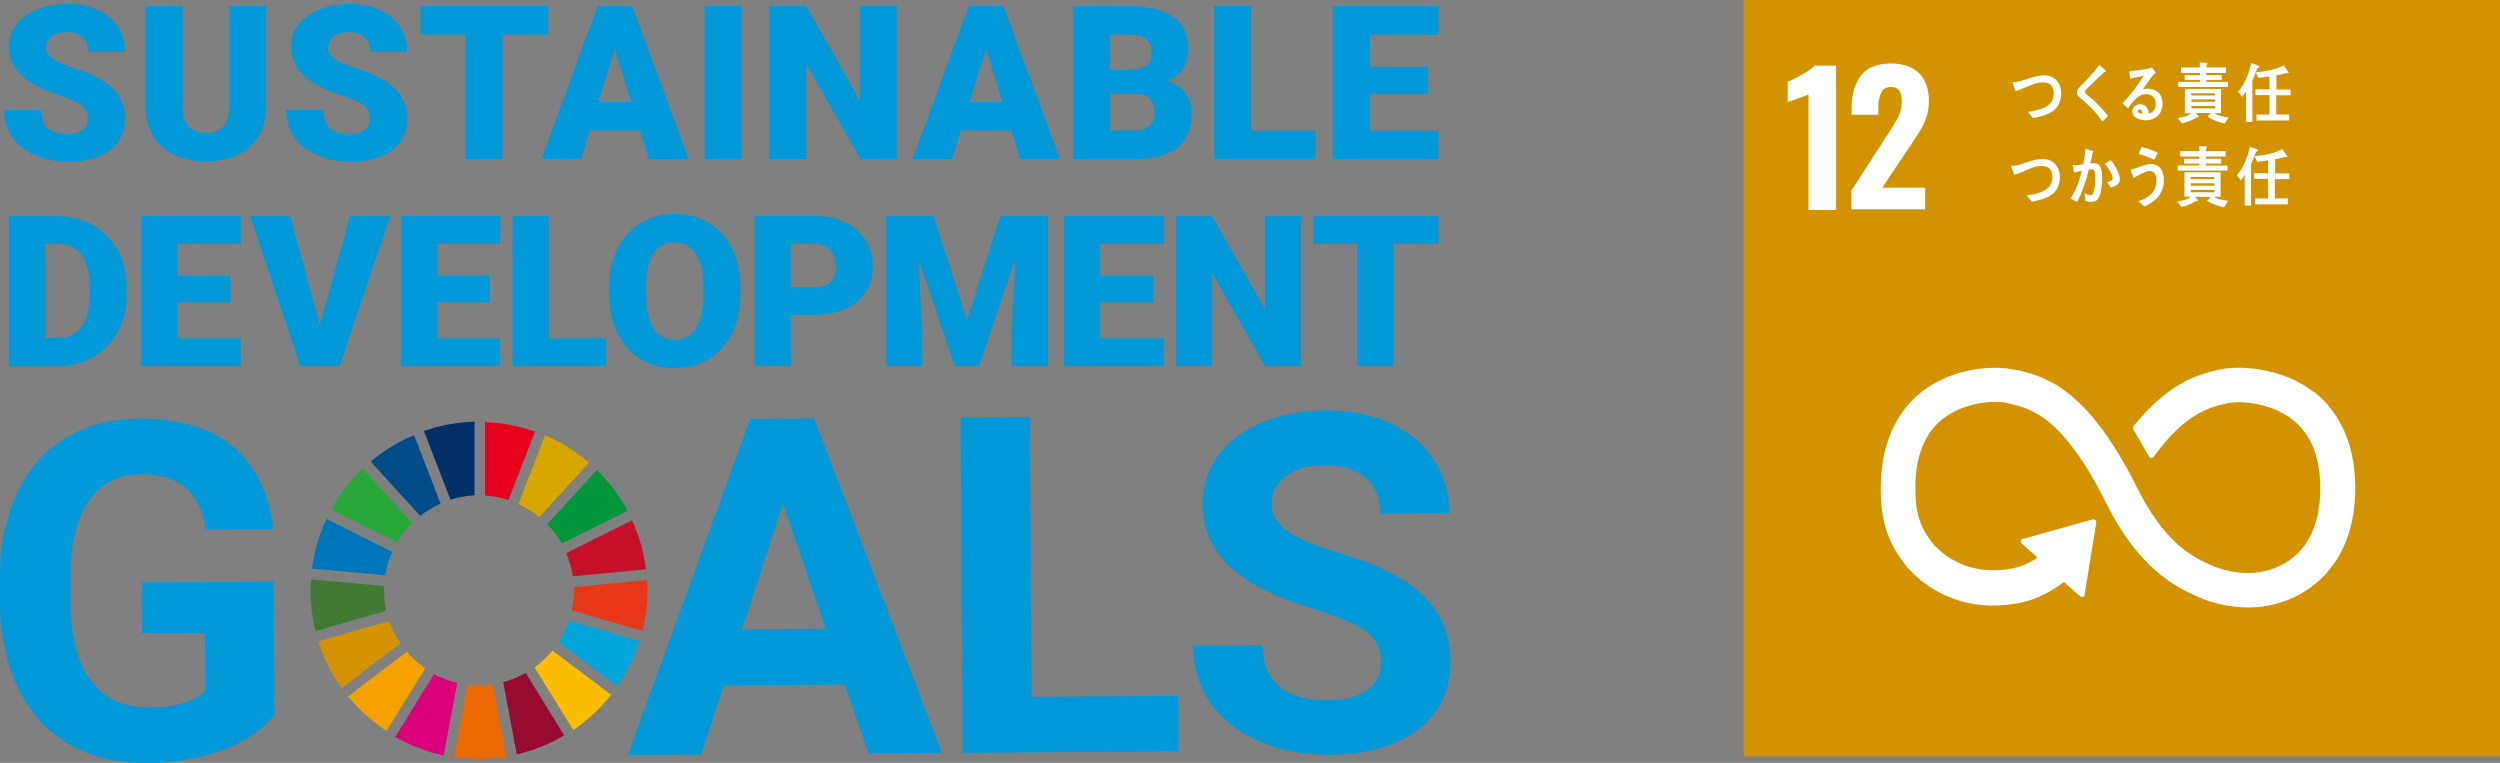 <?xml version="1.0" encoding="UTF-8"?><svg id="b" xmlns="http://www.w3.org/2000/svg" viewBox="0 0 114.17 34.84"><rect x="0" y="0" width="114.17" height="34.84" fill="#808080" stroke="none"/><defs><style>.d{fill:#004c88;}.e{fill:#e5001e;}.f{fill:#0076ba;}.g{fill:#e83819;}.h{fill:#ed6a02;}.i{fill:#003067;}.j{fill:#0099d9;}.k{fill:#970b31;}.l{fill:#00973b;}.m{fill:#fabd00;}.n{fill:#fff;}.o{fill:#dc007a;}.p{fill:#00a6d9;}.q{fill:#28a838;}.r{fill:#f5a200;}.s{fill:#d39200;}.t{fill:#c60f28;}.u{fill:#d7a700;}.v{fill:#427935;}</style></defs><g id="c"><path class="j" d="M12.53,32.66c-.56.68-1.36,1.22-2.4,1.6-1.04.38-2.18.58-3.44.59-1.33,0-2.49-.27-3.49-.84-1-.57-1.78-1.4-2.33-2.5C.32,30.4.03,29.11,0,27.62v-1.04c-.02-1.53.23-2.85.74-3.97.51-1.12,1.24-1.98,2.21-2.58.97-.6,2.1-.9,3.41-.91,1.82-.01,3.24.41,4.27,1.27,1.03.86,1.65,2.12,1.85,3.77l-3.07.02c-.15-.88-.46-1.51-.94-1.92-.48-.4-1.14-.6-1.99-.6-1.07,0-1.89.42-2.44,1.23-.55.81-.83,2.01-.83,3.6v.98c.02,1.61.33,2.82.95,3.63.62.82,1.51,1.22,2.69,1.21,1.18,0,2.03-.27,2.53-.77l-.02-2.64-2.87.02-.02-2.32,6.02-.04.04,6.11Z"/><path class="j" d="M38.58,31.26l-5.53.04-1.03,3.16-3.35.02,5.59-15.35,2.92-.02,5.83,15.27-3.35.02-1.08-3.15ZM33.88,28.74l3.83-.03-1.96-5.72-1.86,5.74Z"/><polygon class="j" points="47.11 31.82 53.81 31.78 53.82 34.31 43.97 34.38 43.87 19.07 47.02 19.05 47.11 31.82"/><path class="j" d="M63.07,30.23c0-.6-.22-1.05-.64-1.37-.42-.32-1.18-.65-2.28-.99-1.1-.35-1.96-.69-2.6-1.03-1.75-.93-2.62-2.19-2.63-3.78,0-.83.22-1.57.68-2.22.46-.65,1.13-1.16,2-1.53.87-.37,1.85-.56,2.93-.57,1.09,0,2.07.18,2.93.57.86.39,1.53.95,2,1.66.48.72.72,1.54.73,2.46l-3.15.02c0-.7-.23-1.24-.67-1.63-.45-.39-1.07-.58-1.86-.57-.77,0-1.37.17-1.8.5-.42.33-.64.76-.63,1.29,0,.5.26.91.76,1.25.5.33,1.24.64,2.22.93,1.8.53,3.11,1.19,3.93,1.98.83.79,1.24,1.79,1.25,2.98,0,1.33-.48,2.37-1.48,3.13-1,.76-2.34,1.15-4.04,1.16-1.18,0-2.25-.2-3.22-.62-.97-.42-1.71-1.01-2.23-1.76-.51-.75-.77-1.61-.78-2.6l3.17-.02c.01,1.69,1.03,2.53,3.04,2.51.75,0,1.33-.16,1.75-.47.42-.31.63-.74.62-1.28"/><path class="q" d="M18.13,24.77c.19-.33.42-.62.69-.89l-2.26-2.48c-.57.54-1.05,1.17-1.43,1.87l3.01,1.5Z"/><path class="u" d="M23.68,23.02c.34.16.66.36.95.59l2.27-2.48c-.6-.52-1.28-.94-2.01-1.25l-1.21,3.14Z"/><path class="t" d="M28.87,23.76l-3.01,1.5c.14.34.24.69.3,1.06l3.34-.32c-.1-.79-.32-1.55-.64-2.24"/><path class="l" d="M25.65,24.83l3.01-1.5c-.37-.69-.85-1.32-1.4-1.87l-2.27,2.48c.26.26.48.56.67.89"/><path class="v" d="M17.54,26.96c0-.07,0-.14,0-.2l-3.34-.3c-.01.17-.02.33-.02.5,0,.64.08,1.26.23,1.86l3.23-.93c-.07-.3-.1-.61-.1-.93"/><path class="m" d="M25.23,29.71c-.24.29-.51.55-.82.77l1.77,2.86c.65-.44,1.24-.99,1.73-1.61l-2.68-2.02Z"/><path class="g" d="M26.21,26.96c0,.32-.03.62-.1.92l3.23.93c.15-.59.23-1.21.23-1.85,0-.16,0-.32-.02-.47l-3.34.32c0,.05,0,.1,0,.16"/><path class="r" d="M18.57,29.77l-2.67,2.03c.5.61,1.09,1.15,1.75,1.58l1.77-2.86c-.31-.21-.59-.47-.84-.76"/><path class="f" d="M17.59,26.28c.06-.38.17-.74.32-1.08l-3-1.5c-.33.71-.56,1.47-.66,2.27l3.35.3Z"/><path class="k" d="M25.77,33.59l-1.76-2.86c-.32.18-.66.32-1.03.42l.62,3.3c.77-.18,1.5-.47,2.17-.87"/><path class="p" d="M25.98,28.35c-.12.34-.28.67-.47.97l2.68,2.02c.43-.63.78-1.32,1.02-2.06l-3.23-.93Z"/><path class="h" d="M22.5,31.25c-.2.03-.41.05-.63.05-.17,0-.34-.01-.51-.03l-.62,3.3c.37.05.74.08,1.13.08.42,0,.84-.04,1.25-.1l-.62-3.3Z"/><path class="e" d="M22.15,22.63c.37.02.73.1,1.07.21l1.21-3.13c-.72-.25-1.48-.4-2.28-.43v3.36Z"/><path class="o" d="M20.89,31.19c-.38-.09-.73-.22-1.07-.4l-1.77,2.86c.68.39,1.42.68,2.21.85l.62-3.3Z"/><path class="i" d="M20.57,22.82c.35-.11.72-.18,1.1-.2v-3.36c-.81.02-1.58.17-2.31.42l1.21,3.13Z"/><path class="s" d="M18.28,29.39c-.21-.32-.39-.66-.51-1.03l-3.23.93c.24.77.61,1.49,1.07,2.13l2.67-2.03Z"/><path class="d" d="M19.19,23.56c.28-.23.6-.41.93-.56l-1.21-3.13c-.72.3-1.39.71-1.98,1.21l2.26,2.48Z"/><path class="j" d="M4.02,5.41c0-.25-.09-.44-.26-.58-.17-.14-.48-.28-.92-.43-.44-.15-.8-.29-1.07-.43-.91-.45-1.36-1.06-1.36-1.83,0-.39.11-.73.34-1.02s.54-.53.96-.69c.41-.16.88-.25,1.39-.25s.95.09,1.35.27c.4.18.71.43.93.77.22.33.33.71.33,1.14h-1.68c0-.29-.09-.51-.26-.66-.17-.16-.41-.23-.71-.23s-.54.07-.71.2c-.17.13-.26.3-.26.51,0,.18.1.34.29.49.19.14.53.3,1.01.45.48.15.88.32,1.19.5.76.44,1.13,1.04,1.13,1.8,0,.61-.23,1.09-.69,1.44-.46.35-1.09.52-1.9.52-.57,0-1.08-.1-1.54-.31-.46-.2-.8-.48-1.04-.83-.23-.35-.35-.76-.35-1.22h1.69c0,.37.1.65.29.83.19.18.51.27.94.27.28,0,.5-.06.66-.18.16-.12.24-.29.24-.51"/><path class="j" d="M12.15.28v4.57c0,.52-.11.97-.33,1.35s-.54.67-.95.87c-.41.2-.9.3-1.46.3-.85,0-1.52-.22-2.01-.66-.49-.44-.74-1.05-.75-1.81V.28h1.69v4.64c.02.77.37,1.15,1.07,1.15.35,0,.61-.1.79-.29.18-.19.27-.5.27-.94V.28h1.68Z"/><path class="j" d="M16.9,5.41c0-.25-.09-.44-.26-.58-.17-.14-.48-.28-.92-.43-.44-.15-.8-.29-1.07-.43-.91-.45-1.36-1.06-1.36-1.83,0-.39.11-.73.34-1.02s.54-.53.96-.69c.41-.16.88-.25,1.39-.25s.95.09,1.35.27c.4.18.71.43.93.77.22.33.33.71.33,1.14h-1.68c0-.29-.09-.51-.26-.66-.17-.16-.41-.23-.71-.23s-.54.07-.71.2c-.17.13-.26.3-.26.51,0,.18.1.34.29.49.19.14.53.3,1.01.45.48.15.88.32,1.19.5.76.44,1.13,1.04,1.13,1.8,0,.61-.23,1.09-.69,1.44-.46.35-1.09.52-1.9.52-.57,0-1.08-.1-1.54-.31-.46-.2-.8-.48-1.04-.83-.23-.35-.35-.76-.35-1.22h1.69c0,.37.1.65.29.83.19.18.51.27.94.27.28,0,.5-.06.66-.18.16-.12.24-.29.24-.51"/><polygon class="j" points="25.04 1.58 22.94 1.58 22.94 7.26 21.26 7.26 21.26 1.58 19.2 1.58 19.2 .27 25.04 .27 25.04 1.58"/><path class="j" d="M29.24,5.96h-2.31l-.4,1.3h-1.8L27.29.28h1.58l2.58,6.99h-1.81l-.41-1.3ZM27.33,4.66h1.5l-.75-2.42-.75,2.42Z"/><rect class="j" x="32.18" y=".27" width="1.68" height="6.99"/><polygon class="j" points="40.96 7.26 39.29 7.26 36.81 2.91 36.81 7.26 35.13 7.26 35.13 .27 36.81 .27 39.28 4.62 39.28 .27 40.96 .27 40.96 7.26"/><path class="j" d="M46.19,5.96h-2.31l-.4,1.3h-1.8l2.56-6.99h1.58l2.58,6.99h-1.81l-.41-1.3ZM44.28,4.66h1.5l-.75-2.42-.75,2.42Z"/><path class="j" d="M49.01,7.26V.28h2.51c.9,0,1.58.16,2.05.49.47.33.7.81.7,1.43,0,.36-.08.67-.25.93-.17.26-.41.44-.73.57.36.1.64.27.84.54.2.26.29.58.29.96,0,.68-.22,1.2-.65,1.54-.43.34-1.08.52-1.93.52h-2.84ZM50.69,3.19h.88c.37,0,.63-.07.79-.2.16-.13.23-.33.23-.58,0-.29-.09-.51-.26-.64-.17-.13-.44-.19-.82-.19h-.83v1.62ZM50.69,4.29v1.67h1.1c.3,0,.54-.07.7-.21.16-.14.24-.33.24-.59,0-.58-.29-.88-.87-.88h-1.18Z"/><polygon class="j" points="57.13 5.97 60.07 5.97 60.07 7.26 55.45 7.26 55.45 .27 57.13 .27 57.13 5.97"/><polygon class="j" points="65.21 4.3 62.56 4.3 62.56 5.97 65.69 5.97 65.69 7.26 60.87 7.26 60.87 .28 65.7 .28 65.7 1.58 62.56 1.58 62.56 3.05 65.21 3.05 65.21 4.3"/><path class="j" d="M.41,16.72v-6.85h2.21c.6,0,1.15.14,1.63.41.48.27.86.66,1.13,1.16s.41,1.06.41,1.68v.32c0,.63-.13,1.19-.4,1.69-.26.5-.64.89-1.12,1.17-.48.28-1.02.42-1.61.43H.41ZM2.06,11.14v4.3h.57c.47,0,.84-.17,1.09-.51.25-.34.38-.84.38-1.5v-.3c0-.66-.13-1.16-.38-1.5-.25-.33-.62-.5-1.11-.5h-.55Z"/><polygon class="j" points="10.52 13.81 8.1 13.81 8.1 15.45 10.99 15.45 10.99 16.72 6.45 16.72 6.45 9.87 11 9.87 11 11.14 8.1 11.14 8.1 12.59 10.52 12.59 10.52 13.81"/><polygon class="j" points="14.61 14.85 15.98 9.87 17.82 9.87 15.51 16.72 13.71 16.72 11.42 9.87 13.25 9.87 14.61 14.85"/><polygon class="j" points="22.37 13.81 19.97 13.81 19.97 15.45 22.84 15.45 22.84 16.72 18.32 16.72 18.32 9.87 22.85 9.87 22.85 11.14 19.97 11.14 19.97 12.59 22.37 12.59 22.37 13.81"/><polygon class="j" points="25.06 15.45 27.67 15.45 27.67 16.72 23.41 16.72 23.41 9.87 25.06 9.87 25.06 15.45"/><path class="j" d="M33.81,13.43c0,.67-.12,1.26-.37,1.77-.25.51-.6.91-1.05,1.19-.46.28-.98.42-1.56.42s-1.1-.13-1.55-.4c-.45-.27-.8-.65-1.06-1.15-.25-.5-.39-1.07-.4-1.72v-.39c0-.67.12-1.26.37-1.77.25-.51.6-.91,1.06-1.19.46-.28.98-.42,1.57-.42s1.1.14,1.55.41c.46.28.81.67,1.06,1.18.25.51.38,1.09.38,1.75v.32ZM32.13,13.15c0-.68-.11-1.2-.34-1.55-.23-.35-.55-.53-.98-.53-.83,0-1.26.62-1.31,1.86v.5c0,.67.11,1.19.33,1.55.22.36.55.54.99.54s.74-.18.96-.53c.23-.35.34-.86.34-1.53v-.32Z"/><path class="j" d="M36.12,14.39v2.32h-1.65v-6.85h2.73c.52,0,.99.1,1.39.29.4.19.71.47.94.82.22.36.33.76.33,1.21,0,.67-.24,1.2-.72,1.6-.48.4-1.13.6-1.97.6h-1.05ZM36.12,13.12h1.08c.32,0,.56-.08.73-.24.17-.16.25-.39.25-.68,0-.32-.09-.58-.26-.77-.17-.19-.41-.29-.71-.29h-1.1v1.98Z"/><polygon class="j" points="42.63 9.87 44.16 14.63 45.68 9.87 47.85 9.87 47.85 16.72 46.2 16.72 46.2 15.12 46.36 11.84 44.7 16.72 43.61 16.72 41.95 11.84 42.11 15.12 42.11 16.72 40.46 16.72 40.46 9.87 42.63 9.87"/><polygon class="j" points="52.67 13.81 50.24 13.81 50.24 15.45 53.14 15.45 53.14 16.72 48.59 16.72 48.59 9.87 53.15 9.87 53.15 11.14 50.24 11.14 50.24 12.59 52.67 12.59 52.67 13.81"/><polygon class="j" points="59.41 16.72 57.77 16.72 55.35 12.45 55.35 16.72 53.7 16.72 53.7 9.87 55.35 9.87 57.77 14.13 57.77 9.87 59.41 9.87 59.41 16.72"/><polygon class="j" points="65.7 11.14 63.64 11.14 63.64 16.72 61.99 16.72 61.99 11.14 59.98 11.14 59.98 9.87 65.7 9.87 65.7 11.14"/><rect class="s" x="79.63" width="34.54" height="34.54"/><path class="n" d="M82.59,4.31c-.06.03-.23.1-.52.2-.23.08-.37.13-.43.15v-.93c.18-.07.41-.18.67-.33.26-.15.45-.28.56-.4h.98v6.59h-1.26v-5.29Z"/><path class="n" d="M84.55,8.7l1.59-2.46.1-.15c.21-.31.36-.57.46-.78.1-.21.15-.44.15-.69,0-.21-.04-.37-.12-.48-.08-.11-.2-.17-.35-.17-.23,0-.39.09-.47.26-.09.17-.13.41-.13.71v.3h-1.22v-.33c0-.62.15-1.11.43-1.47.29-.36.74-.54,1.36-.54.57,0,1,.15,1.3.45.3.3.44.73.44,1.28,0,.25-.04.49-.11.71-.08.22-.16.42-.27.59-.1.17-.26.42-.48.74l-1.27,1.9h1.96v.99h-3.37v-.89Z"/><path class="n" d="M105.7,17.93c-1.53-1.21-3.56-1.23-4.31-1.06l-.09.02c-.86.2-2.22.54-3.82,2.52,0,.01-.02.02-.03.03l-.02.02s-.03.05-.03.08c0,.02,0,.05.02.07l.04.06c.2.34.45.77.67,1.16,0,0,0,0,0,.01.02.04.07.08.12.08.04,0,.07-.02.09-.04.01-.01.02-.03.03-.04,1.42-1.96,2.53-2.23,3.29-2.41l.09-.02c.39-.09,1.88-.09,2.95.76.84.66,1.26,1.71,1.26,3.13,0,2.37-1.15,3.3-2.12,3.66-1.5.56-2.94-.19-2.95-.19l-.06-.03c-.83-.36-2.05-1.1-3.21-3.43-2.34-4.69-4.29-5.13-5.58-5.43h-.07c-.59-.15-2.63-.24-4.24,1.04-.84.67-1.84,1.97-1.84,4.37,0,1.46.3,2.43,1.07,3.44.17.23,1.9,2.45,5.24,1.81.53-.1,1.26-.36,2.06-.96l.74.66s.12.04.17,0c.02-.02.03-.05.03-.08h0s.53-3.28.53-3.28v-.04s-.01-.06-.04-.09c-.02-.02-.05-.03-.08-.03h-.02s-.03,0-.03,0l-3.13.88h-.06s-.04.03-.06.04c-.04.05-.04.13,0,.17l.04.03.7.63c-.45.29-.85.43-1.15.49-2.42.46-3.61-1.12-3.66-1.18l-.02-.02c-.56-.74-.75-1.36-.75-2.49,0-1.42.42-2.47,1.24-3.13,1.05-.83,2.49-.84,2.9-.75l.07.02c1.06.24,2.51.57,4.51,4.58,1.04,2.09,2.34,3.45,3.98,4.17.21.11,1.2.58,2.49.58.54,0,1.13-.08,1.74-.31.95-.35,3.16-1.56,3.16-5.15,0-2.4-1.02-3.7-1.87-4.38"/><path class="n" d="M93.31,5.28c-.15.05-.31.09-.47.11-.08-.09-.15-.19-.23-.28.2-.03.41-.07.61-.14.29-.1.57-.29.57-.69s-.21-.52-.51-.52c-.42,0-.82.3-1.24.4-.01-.04-.13-.37-.13-.39,0-.03.04-.02.06-.02.2,0,.44-.09.63-.15.25-.09.5-.16.77-.16.41,0,.76.3.76.81,0,.62-.35.88-.81,1.03"/><path class="n" d="M96.01,5.55c-.22-.33-.48-.61-.76-.86-.07-.07-.14-.14-.22-.19-.05-.04-.09-.07-.13-.11-.04-.05-.05-.1-.05-.16,0-.11.05-.18.12-.25.12-.13.25-.25.37-.39.18-.2.36-.4.53-.62.07.06.15.12.22.18.03.02.06.05.08.07,0,0,.01.01.01.03,0,.04-.06.05-.08.04-.17.16-.34.32-.51.48-.07.07-.14.14-.21.21-.03.03-.07.06-.1.1-.03.03-.06.07-.06.12s.02.07.05.09c.11.1.23.19.33.28.24.22.47.46.67.73-.09.08-.17.17-.26.26"/><path class="n" d="M97.93,5.48c-.21,0-.55-.09-.55-.4,0-.22.2-.32.37-.32.15,0,.3.1.35.27.02.05.02.11.03.16.18-.05.32-.21.32-.44,0-.3-.2-.45-.44-.45-.38,0-.6.35-.84.65-.08-.08-.16-.16-.24-.24.36-.37.69-.79.96-1.25-.2.05-.41.09-.61.13l-.05-.35s.05,0,.08,0c.11,0,.23-.02.34-.03.16-.02.31-.05.47-.08.05-.01.11-.03.16-.05.06.08.12.16.17.24-.02.02-.05.04-.08.07-.06.06-.11.13-.16.2-.12.16-.24.33-.35.49.08-.02.15-.03.23-.03.35,0,.67.21.67.67,0,.55-.4.78-.82.78M97.71,4.99s-.08.02-.08.08c0,.11.14.12.21.12-.01-.09-.04-.2-.13-.2"/><path class="n" d="M101.6,5.64c-.23-.04-.58-.16-.78-.31l.15-.17h-.7l.15.16s-.02.04-.03.04c-.02,0-.03,0-.05-.01-.19.12-.48.25-.7.29l-.19-.25c.19-.03.47-.08.62-.22h-.29v-1.11h1.65v1.11h-.3c.15.12.47.17.65.19l-.19.29ZM99.48,3.97v-.23h.99v-.09h-.7v-.22h.7v-.1h-.87v-.25h.86v-.23l.31.02s.04.01.04.04c0,.03-.02.04-.04.05v.12h.89v.25h-.9v.1h.7v.22h-.7v.09h.99v.23h-2.28ZM101.15,4.26h-1.08v.1h1.08v-.1ZM101.16,4.54h-1.08v.11h1.08v-.11ZM101.16,4.84h-1.08v.11h1.08v-.11Z"/><path class="n" d="M103.09,3.11c-.07.2-.15.39-.23.58v1.88h-.29v-1.41c-.05.1-.11.19-.18.26l-.18-.23c.3-.35.5-.84.6-1.32l.34.14s.03.02.03.04c0,.03-.05.05-.07.05M103.95,4.34v.89h.59v.27h-1.49v-.27h.59v-.89h-.64v-.26h.64v-.59c-.17.03-.34.05-.51.07l-.11-.26c.38-.03.93-.12,1.27-.32l.23.33s-.03.04-.04.04c-.01,0-.03,0-.04-.02-.16.04-.32.09-.48.11v.65h.65v.26h-.65Z"/><path class="n" d="M93.25,9.1c-.15.05-.31.09-.47.11-.08-.1-.15-.2-.23-.28.2-.03.41-.07.61-.14.29-.1.57-.29.57-.69s-.21-.52-.51-.52c-.42,0-.82.3-1.24.4-.01-.04-.13-.37-.13-.39,0-.03.04-.02.06-.02.2,0,.44-.09.63-.15.25-.09.5-.16.77-.16.41,0,.76.3.76.81,0,.62-.35.88-.81,1.03"/><path class="n" d="M95.77,9.13c-.08.08-.19.09-.29.09-.08,0-.17-.02-.25-.06-.01-.12-.02-.23-.03-.34.09.05.18.09.28.09.21,0,.2-.67.2-.84,0-.12,0-.34-.14-.34-.05,0-.1.01-.15.02-.1.43-.32,1.12-.54,1.47-.1-.05-.19-.11-.29-.16.24-.36.41-.82.51-1.26-.12.02-.23.05-.35.08-.01-.04-.07-.31-.07-.32,0,0,0-.01.01-.01.02,0,.04,0,.07,0,.13,0,.27-.03.41-.05.05-.23.08-.47.09-.71.08.02.16.04.24.07.03,0,.07.02.1.03.01,0,.03.01.03.03,0,.02-.02.03-.03.04-.03.17-.06.34-.11.5.05,0,.1-.01.15-.01.17,0,.28.06.34.25.04.13.05.31.05.45,0,.26-.04.79-.22.97M96.4,8.57c-.06-.09-.12-.17-.18-.25.07-.01.26-.06.26-.17,0-.2-.24-.54-.36-.67.09-.06.18-.12.27-.17.17.19.42.61.42.89,0,.24-.25.32-.41.37"/><path class="n" d="M97.94,9.44c-.1-.09-.19-.17-.29-.25.25-.08.59-.24.73-.52.07-.13.1-.28.1-.44,0-.26-.09-.42-.32-.42-.17,0-.57.22-.72.32-.02-.04-.14-.35-.14-.38,0-.02.03-.02.04-.02.05,0,.25-.06.31-.09.2-.07.38-.15.59-.15.4,0,.58.32.58.76,0,.61-.43,1-.89,1.17M98.38,7.3c-.23-.11-.47-.21-.72-.27.05-.11.09-.21.14-.32.25.05.5.15.74.27-.05.11-.1.21-.16.32"/><path class="n" d="M101.57,9.47c-.23-.04-.58-.16-.78-.3l.15-.18h-.7l.15.16s-.02.04-.03.04-.03,0-.05-.02c-.19.12-.48.25-.69.28l-.19-.25c.19-.03.47-.08.62-.22h-.29v-1.11h1.65v1.11h-.3c.15.12.47.17.65.19l-.19.29ZM99.45,7.79v-.23h.99v-.09h-.7v-.22h.7v-.1h-.87v-.25h.87v-.23l.31.02s.04.01.04.04c0,.03-.02.04-.04.05v.12h.89v.25h-.9v.1h.7v.22h-.7v.09h.99v.23h-2.28ZM101.12,8.08h-1.08v.1h1.08v-.1ZM101.13,8.37h-1.08v.11h1.08v-.11ZM101.13,8.67h-1.08v.11h1.08v-.11Z"/><path class="n" d="M103.03,6.93c-.07.19-.15.39-.23.58v1.88h-.29v-1.41c-.05.1-.11.19-.18.26l-.18-.23c.3-.35.5-.84.6-1.32l.34.14s.03.02.03.04c0,.03-.05.05-.07.05M103.89,8.17v.89h.59v.27h-1.49v-.27h.59v-.89h-.64v-.26h.64v-.59c-.17.03-.34.05-.5.07l-.12-.26c.38-.03.93-.12,1.27-.32l.23.33s-.02.04-.04.04c-.01,0-.03,0-.04-.02-.16.04-.32.09-.48.11v.65h.65v.26h-.65Z"/></g></svg>
